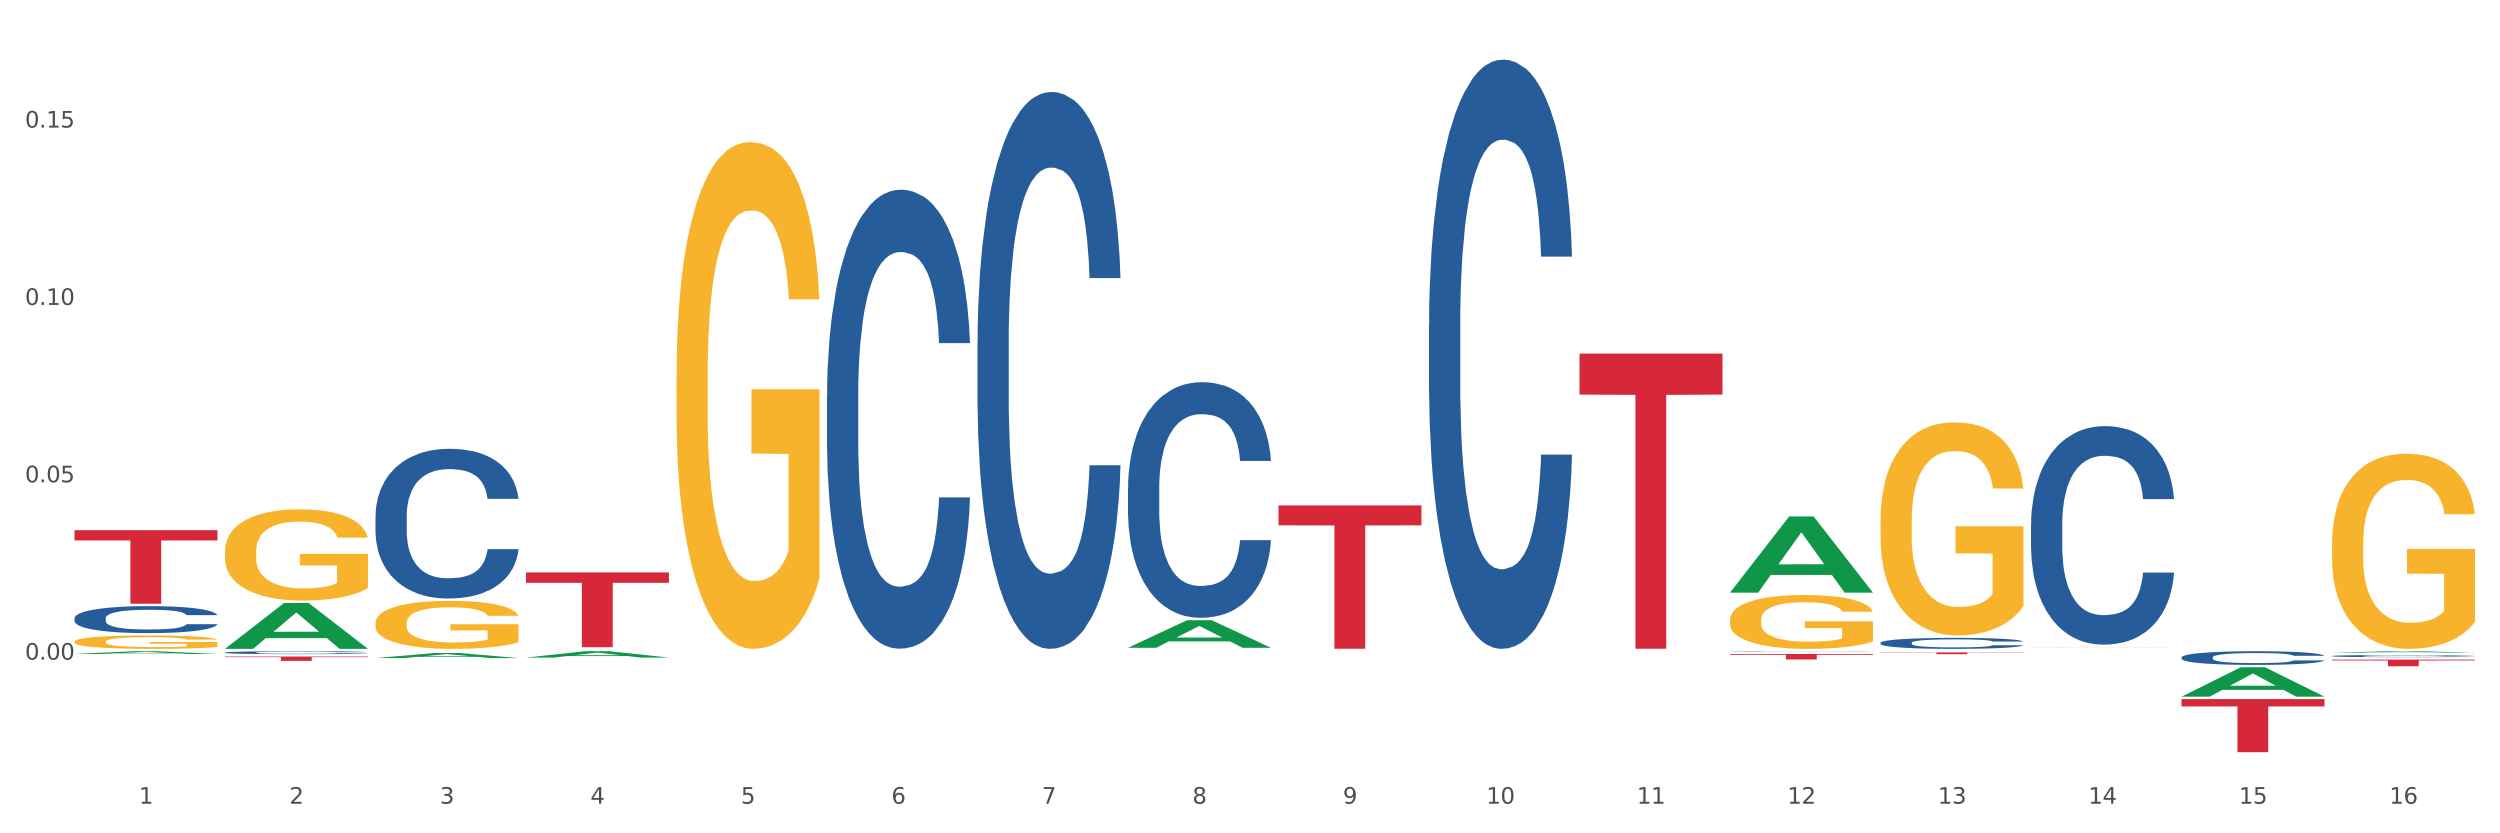 <?xml version="1.0" encoding="utf-8" standalone="no"?>
<!DOCTYPE svg PUBLIC "-//W3C//DTD SVG 1.1//EN"
  "http://www.w3.org/Graphics/SVG/1.1/DTD/svg11.dtd">
<svg xmlns:xlink="http://www.w3.org/1999/xlink" width="1080pt" height="360pt" viewBox="0 0 1080 360" xmlns="http://www.w3.org/2000/svg" version="1.1">
 <rect x="0" y="0" width="1080" height="360" fill="#333333" stroke="none"/>
 <defs>
  <style type="text/css">*{stroke-linejoin: round; stroke-linecap: butt}</style>
 </defs>
 <g id="figure_1">
  <g id="patch_1">
   <path d="M 0 360 
L 1080 360 
L 1080 0 
L 0 0 
z
" style="fill: #ffffff; stroke: #ffffff; stroke-linejoin: miter"/>
  </g>
  <g id="axes_1">
   <g id="matplotlib.axis_1">
    <g id="xtick_1">
     <g id="text_1">
      <!-- 1 -->
      <g style="fill: #4d4d4d" transform="translate(60.004 347.204) scale(0.096 -0.096)">
       <defs>
        <path id="DejaVuSans-31" d="M 794 531 
L 1825 531 
L 1825 4091 
L 703 3866 
L 703 4441 
L 1819 4666 
L 2450 4666 
L 2450 531 
L 3481 531 
L 3481 0 
L 794 0 
L 794 531 
z
" transform="scale(0.016)"/>
       </defs>
       <use xlink:href="#DejaVuSans-31"/>
      </g>
     </g>
    </g>
    <g id="xtick_2">
     <g id="text_2">
      <!-- 2 -->
      <g style="fill: #4d4d4d" transform="translate(125.021 347.204) scale(0.096 -0.096)">
       <defs>
        <path id="DejaVuSans-32" d="M 1228 531 
L 3431 531 
L 3431 0 
L 469 0 
L 469 531 
Q 828 903 1448 1529 
Q 2069 2156 2228 2338 
Q 2531 2678 2651 2914 
Q 2772 3150 2772 3378 
Q 2772 3750 2511 3984 
Q 2250 4219 1831 4219 
Q 1534 4219 1204 4116 
Q 875 4013 500 3803 
L 500 4441 
Q 881 4594 1212 4672 
Q 1544 4750 1819 4750 
Q 2544 4750 2975 4387 
Q 3406 4025 3406 3419 
Q 3406 3131 3298 2873 
Q 3191 2616 2906 2266 
Q 2828 2175 2409 1742 
Q 1991 1309 1228 531 
z
" transform="scale(0.016)"/>
       </defs>
       <use xlink:href="#DejaVuSans-32"/>
      </g>
     </g>
    </g>
    <g id="xtick_3">
     <g id="text_3">
      <!-- 3 -->
      <g style="fill: #4d4d4d" transform="translate(190.039 347.204) scale(0.096 -0.096)">
       <defs>
        <path id="DejaVuSans-33" d="M 2597 2516 
Q 3050 2419 3304 2112 
Q 3559 1806 3559 1356 
Q 3559 666 3084 287 
Q 2609 -91 1734 -91 
Q 1441 -91 1130 -33 
Q 819 25 488 141 
L 488 750 
Q 750 597 1062 519 
Q 1375 441 1716 441 
Q 2309 441 2620 675 
Q 2931 909 2931 1356 
Q 2931 1769 2642 2001 
Q 2353 2234 1838 2234 
L 1294 2234 
L 1294 2753 
L 1863 2753 
Q 2328 2753 2575 2939 
Q 2822 3125 2822 3475 
Q 2822 3834 2567 4026 
Q 2313 4219 1838 4219 
Q 1578 4219 1281 4162 
Q 984 4106 628 3988 
L 628 4550 
Q 988 4650 1302 4700 
Q 1616 4750 1894 4750 
Q 2613 4750 3031 4423 
Q 3450 4097 3450 3541 
Q 3450 3153 3228 2886 
Q 3006 2619 2597 2516 
z
" transform="scale(0.016)"/>
       </defs>
       <use xlink:href="#DejaVuSans-33"/>
      </g>
     </g>
    </g>
    <g id="xtick_4">
     <g id="text_4">
      <!-- 4 -->
      <g style="fill: #4d4d4d" transform="translate(255.056 347.204) scale(0.096 -0.096)">
       <defs>
        <path id="DejaVuSans-34" d="M 2419 4116 
L 825 1625 
L 2419 1625 
L 2419 4116 
z
M 2253 4666 
L 3047 4666 
L 3047 1625 
L 3713 1625 
L 3713 1100 
L 3047 1100 
L 3047 0 
L 2419 0 
L 2419 1100 
L 313 1100 
L 313 1709 
L 2253 4666 
z
" transform="scale(0.016)"/>
       </defs>
       <use xlink:href="#DejaVuSans-34"/>
      </g>
     </g>
    </g>
    <g id="xtick_5">
     <g id="text_5">
      <!-- 5 -->
      <g style="fill: #4d4d4d" transform="translate(320.073 347.204) scale(0.096 -0.096)">
       <defs>
        <path id="DejaVuSans-35" d="M 691 4666 
L 3169 4666 
L 3169 4134 
L 1269 4134 
L 1269 2991 
Q 1406 3038 1543 3061 
Q 1681 3084 1819 3084 
Q 2600 3084 3056 2656 
Q 3513 2228 3513 1497 
Q 3513 744 3044 326 
Q 2575 -91 1722 -91 
Q 1428 -91 1123 -41 
Q 819 9 494 109 
L 494 744 
Q 775 591 1075 516 
Q 1375 441 1709 441 
Q 2250 441 2565 725 
Q 2881 1009 2881 1497 
Q 2881 1984 2565 2268 
Q 2250 2553 1709 2553 
Q 1456 2553 1204 2497 
Q 953 2441 691 2322 
L 691 4666 
z
" transform="scale(0.016)"/>
       </defs>
       <use xlink:href="#DejaVuSans-35"/>
      </g>
     </g>
    </g>
    <g id="xtick_6">
     <g id="text_6">
      <!-- 6 -->
      <g style="fill: #4d4d4d" transform="translate(385.09 347.204) scale(0.096 -0.096)">
       <defs>
        <path id="DejaVuSans-36" d="M 2113 2584 
Q 1688 2584 1439 2293 
Q 1191 2003 1191 1497 
Q 1191 994 1439 701 
Q 1688 409 2113 409 
Q 2538 409 2786 701 
Q 3034 994 3034 1497 
Q 3034 2003 2786 2293 
Q 2538 2584 2113 2584 
z
M 3366 4563 
L 3366 3988 
Q 3128 4100 2886 4159 
Q 2644 4219 2406 4219 
Q 1781 4219 1451 3797 
Q 1122 3375 1075 2522 
Q 1259 2794 1537 2939 
Q 1816 3084 2150 3084 
Q 2853 3084 3261 2657 
Q 3669 2231 3669 1497 
Q 3669 778 3244 343 
Q 2819 -91 2113 -91 
Q 1303 -91 875 529 
Q 447 1150 447 2328 
Q 447 3434 972 4092 
Q 1497 4750 2381 4750 
Q 2619 4750 2861 4703 
Q 3103 4656 3366 4563 
z
" transform="scale(0.016)"/>
       </defs>
       <use xlink:href="#DejaVuSans-36"/>
      </g>
     </g>
    </g>
    <g id="xtick_7">
     <g id="text_7">
      <!-- 7 -->
      <g style="fill: #4d4d4d" transform="translate(450.108 347.204) scale(0.096 -0.096)">
       <defs>
        <path id="DejaVuSans-37" d="M 525 4666 
L 3525 4666 
L 3525 4397 
L 1831 0 
L 1172 0 
L 2766 4134 
L 525 4134 
L 525 4666 
z
" transform="scale(0.016)"/>
       </defs>
       <use xlink:href="#DejaVuSans-37"/>
      </g>
     </g>
    </g>
    <g id="xtick_8">
     <g id="text_8">
      <!-- 8 -->
      <g style="fill: #4d4d4d" transform="translate(515.125 347.204) scale(0.096 -0.096)">
       <defs>
        <path id="DejaVuSans-38" d="M 2034 2216 
Q 1584 2216 1326 1975 
Q 1069 1734 1069 1313 
Q 1069 891 1326 650 
Q 1584 409 2034 409 
Q 2484 409 2743 651 
Q 3003 894 3003 1313 
Q 3003 1734 2745 1975 
Q 2488 2216 2034 2216 
z
M 1403 2484 
Q 997 2584 770 2862 
Q 544 3141 544 3541 
Q 544 4100 942 4425 
Q 1341 4750 2034 4750 
Q 2731 4750 3128 4425 
Q 3525 4100 3525 3541 
Q 3525 3141 3298 2862 
Q 3072 2584 2669 2484 
Q 3125 2378 3379 2068 
Q 3634 1759 3634 1313 
Q 3634 634 3220 271 
Q 2806 -91 2034 -91 
Q 1263 -91 848 271 
Q 434 634 434 1313 
Q 434 1759 690 2068 
Q 947 2378 1403 2484 
z
M 1172 3481 
Q 1172 3119 1398 2916 
Q 1625 2713 2034 2713 
Q 2441 2713 2670 2916 
Q 2900 3119 2900 3481 
Q 2900 3844 2670 4047 
Q 2441 4250 2034 4250 
Q 1625 4250 1398 4047 
Q 1172 3844 1172 3481 
z
" transform="scale(0.016)"/>
       </defs>
       <use xlink:href="#DejaVuSans-38"/>
      </g>
     </g>
    </g>
    <g id="xtick_9">
     <g id="text_9">
      <!-- 9 -->
      <g style="fill: #4d4d4d" transform="translate(580.142 347.204) scale(0.096 -0.096)">
       <defs>
        <path id="DejaVuSans-39" d="M 703 97 
L 703 672 
Q 941 559 1184 500 
Q 1428 441 1663 441 
Q 2288 441 2617 861 
Q 2947 1281 2994 2138 
Q 2813 1869 2534 1725 
Q 2256 1581 1919 1581 
Q 1219 1581 811 2004 
Q 403 2428 403 3163 
Q 403 3881 828 4315 
Q 1253 4750 1959 4750 
Q 2769 4750 3195 4129 
Q 3622 3509 3622 2328 
Q 3622 1225 3098 567 
Q 2575 -91 1691 -91 
Q 1453 -91 1209 -44 
Q 966 3 703 97 
z
M 1959 2075 
Q 2384 2075 2632 2365 
Q 2881 2656 2881 3163 
Q 2881 3666 2632 3958 
Q 2384 4250 1959 4250 
Q 1534 4250 1286 3958 
Q 1038 3666 1038 3163 
Q 1038 2656 1286 2365 
Q 1534 2075 1959 2075 
z
" transform="scale(0.016)"/>
       </defs>
       <use xlink:href="#DejaVuSans-39"/>
      </g>
     </g>
    </g>
    <g id="xtick_10">
     <g id="text_10">
      <!-- 10 -->
      <g style="fill: #4d4d4d" transform="translate(642.105 347.204) scale(0.096 -0.096)">
       <defs>
        <path id="DejaVuSans-30" d="M 2034 4250 
Q 1547 4250 1301 3770 
Q 1056 3291 1056 2328 
Q 1056 1369 1301 889 
Q 1547 409 2034 409 
Q 2525 409 2770 889 
Q 3016 1369 3016 2328 
Q 3016 3291 2770 3770 
Q 2525 4250 2034 4250 
z
M 2034 4750 
Q 2819 4750 3233 4129 
Q 3647 3509 3647 2328 
Q 3647 1150 3233 529 
Q 2819 -91 2034 -91 
Q 1250 -91 836 529 
Q 422 1150 422 2328 
Q 422 3509 836 4129 
Q 1250 4750 2034 4750 
z
" transform="scale(0.016)"/>
       </defs>
       <use xlink:href="#DejaVuSans-31"/>
       <use xlink:href="#DejaVuSans-30" transform="translate(63.623 0)"/>
      </g>
     </g>
    </g>
    <g id="xtick_11">
     <g id="text_11">
      <!-- 11 -->
      <g style="fill: #4d4d4d" transform="translate(707.123 347.204) scale(0.096 -0.096)">
       <use xlink:href="#DejaVuSans-31"/>
       <use xlink:href="#DejaVuSans-31" transform="translate(63.623 0)"/>
      </g>
     </g>
    </g>
    <g id="xtick_12">
     <g id="text_12">
      <!-- 12 -->
      <g style="fill: #4d4d4d" transform="translate(772.14 347.204) scale(0.096 -0.096)">
       <use xlink:href="#DejaVuSans-31"/>
       <use xlink:href="#DejaVuSans-32" transform="translate(63.623 0)"/>
      </g>
     </g>
    </g>
    <g id="xtick_13">
     <g id="text_13">
      <!-- 13 -->
      <g style="fill: #4d4d4d" transform="translate(837.157 347.204) scale(0.096 -0.096)">
       <use xlink:href="#DejaVuSans-31"/>
       <use xlink:href="#DejaVuSans-33" transform="translate(63.623 0)"/>
      </g>
     </g>
    </g>
    <g id="xtick_14">
     <g id="text_14">
      <!-- 14 -->
      <g style="fill: #4d4d4d" transform="translate(902.174 347.204) scale(0.096 -0.096)">
       <use xlink:href="#DejaVuSans-31"/>
       <use xlink:href="#DejaVuSans-34" transform="translate(63.623 0)"/>
      </g>
     </g>
    </g>
    <g id="xtick_15">
     <g id="text_15">
      <!-- 15 -->
      <g style="fill: #4d4d4d" transform="translate(967.192 347.204) scale(0.096 -0.096)">
       <use xlink:href="#DejaVuSans-31"/>
       <use xlink:href="#DejaVuSans-35" transform="translate(63.623 0)"/>
      </g>
     </g>
    </g>
    <g id="xtick_16">
     <g id="text_16">
      <!-- 16 -->
      <g style="fill: #4d4d4d" transform="translate(1032.209 347.204) scale(0.096 -0.096)">
       <use xlink:href="#DejaVuSans-31"/>
       <use xlink:href="#DejaVuSans-36" transform="translate(63.623 0)"/>
      </g>
     </g>
    </g>
    <g id="xtick_17"/>
    <g id="xtick_18"/>
    <g id="xtick_19"/>
    <g id="xtick_20"/>
    <g id="xtick_21"/>
    <g id="xtick_22"/>
    <g id="xtick_23"/>
    <g id="xtick_24"/>
    <g id="xtick_25"/>
    <g id="xtick_26"/>
    <g id="xtick_27"/>
    <g id="xtick_28"/>
    <g id="xtick_29"/>
    <g id="xtick_30"/>
    <g id="xtick_31"/>
   </g>
   <g id="matplotlib.axis_2">
    <g id="ytick_1">
     <g id="text_17">
      <!-- 0.00 -->
      <g style="fill: #4d4d4d" transform="translate(10.8 284.976) scale(0.096 -0.096)">
       <defs>
        <path id="DejaVuSans-2e" d="M 684 794 
L 1344 794 
L 1344 0 
L 684 0 
L 684 794 
z
" transform="scale(0.016)"/>
       </defs>
       <use xlink:href="#DejaVuSans-30"/>
       <use xlink:href="#DejaVuSans-2e" transform="translate(63.623 0)"/>
       <use xlink:href="#DejaVuSans-30" transform="translate(95.41 0)"/>
       <use xlink:href="#DejaVuSans-30" transform="translate(159.033 0)"/>
      </g>
     </g>
    </g>
    <g id="ytick_2">
     <g id="text_18">
      <!-- 0.05 -->
      <g style="fill: #4d4d4d" transform="translate(10.8 208.355) scale(0.096 -0.096)">
       <use xlink:href="#DejaVuSans-30"/>
       <use xlink:href="#DejaVuSans-2e" transform="translate(63.623 0)"/>
       <use xlink:href="#DejaVuSans-30" transform="translate(95.41 0)"/>
       <use xlink:href="#DejaVuSans-35" transform="translate(159.033 0)"/>
      </g>
     </g>
    </g>
    <g id="ytick_3">
     <g id="text_19">
      <!-- 0.10 -->
      <g style="fill: #4d4d4d" transform="translate(10.8 131.735) scale(0.096 -0.096)">
       <use xlink:href="#DejaVuSans-30"/>
       <use xlink:href="#DejaVuSans-2e" transform="translate(63.623 0)"/>
       <use xlink:href="#DejaVuSans-31" transform="translate(95.41 0)"/>
       <use xlink:href="#DejaVuSans-30" transform="translate(159.033 0)"/>
      </g>
     </g>
    </g>
    <g id="ytick_4">
     <g id="text_20">
      <!-- 0.15 -->
      <g style="fill: #4d4d4d" transform="translate(10.8 55.114) scale(0.096 -0.096)">
       <use xlink:href="#DejaVuSans-30"/>
       <use xlink:href="#DejaVuSans-2e" transform="translate(63.623 0)"/>
       <use xlink:href="#DejaVuSans-31" transform="translate(95.41 0)"/>
       <use xlink:href="#DejaVuSans-35" transform="translate(159.033 0)"/>
      </g>
     </g>
    </g>
    <g id="ytick_5"/>
    <g id="ytick_6"/>
    <g id="ytick_7"/>
    <g id="ytick_8"/>
   </g>
   <g id="PolyCollection_1">
    <path d="M 32.175 282.512 
L 32.239 282.511 
L 57.709 281.33 
L 68.28 281.329 
L 93.941 282.514 
L 81.715 282.514 
L 76.176 282.238 
L 49.877 282.238 
L 49.686 282.243 
L 44.337 282.514 
L 32.175 282.514 
L 32.175 282.512 
L 53.188 282.073 
L 72.864 282.072 
L 63.122 281.582 
L 62.995 281.579 
L 62.867 281.583 
L 53.125 282.072 
L 53.188 282.073 
L 32.175 282.512 
z
" clip-path="url(#p62c4cc66a4)" style="fill: #109648"/>
    <path d="M 877.399 226.501 
L 877.472 226.415 
L 877.472 224.001 
L 877.691 220.725 
L 878.494 214.69 
L 879.516 210.121 
L 881.269 204.776 
L 882.218 202.535 
L 883.459 200.034 
L 886.014 195.982 
L 888.935 192.534 
L 890.979 190.637 
L 892.512 189.43 
L 895.944 187.275 
L 897.915 186.327 
L 899.959 185.551 
L 901.711 185.034 
L 904.632 184.43 
L 906.968 184.172 
L 909.67 184.085 
L 911.933 184.172 
L 914.926 184.516 
L 919.307 185.551 
L 920.986 186.154 
L 923.249 187.189 
L 925.586 188.568 
L 927.484 189.948 
L 929.674 191.931 
L 931.938 194.517 
L 934.128 197.793 
L 935.661 200.81 
L 936.902 204 
L 937.997 207.88 
L 938.8 212.104 
L 939.166 215.639 
L 925.805 215.639 
L 925.44 212.449 
L 924.71 209 
L 923.979 206.673 
L 923.176 204.776 
L 921.935 202.621 
L 920.84 201.241 
L 919.015 199.603 
L 917.336 198.569 
L 915.948 197.965 
L 914.269 197.448 
L 910.692 196.931 
L 908.136 196.931 
L 906.53 197.103 
L 904.559 197.534 
L 902.88 198.138 
L 900.908 199.172 
L 899.375 200.293 
L 897.842 201.759 
L 896.966 202.793 
L 895.652 204.69 
L 894.775 206.242 
L 893.607 208.914 
L 892.95 210.811 
L 891.782 215.725 
L 891.271 219.346 
L 891.052 221.846 
L 890.906 224.605 
L 890.906 238.054 
L 891.344 244.088 
L 891.709 246.675 
L 892.293 249.606 
L 893.388 253.399 
L 894.995 257.106 
L 896.674 259.779 
L 898.061 261.417 
L 899.375 262.624 
L 900.689 263.572 
L 902.296 264.434 
L 903.61 264.951 
L 905.581 265.469 
L 907.917 265.727 
L 909.743 265.727 
L 913.466 265.296 
L 915.145 264.865 
L 916.751 264.262 
L 918.504 263.313 
L 919.891 262.279 
L 920.694 261.503 
L 922.008 259.865 
L 923.03 258.141 
L 923.906 256.158 
L 924.491 254.434 
L 925.148 251.847 
L 925.659 248.916 
L 925.805 247.364 
L 939.166 247.364 
L 938.873 250.468 
L 938.362 253.485 
L 937.34 257.537 
L 936.537 259.865 
L 935.296 262.71 
L 933.982 265.124 
L 932.157 267.796 
L 930.477 269.779 
L 928.725 271.503 
L 926.827 273.055 
L 923.395 275.211 
L 922.154 275.814 
L 919.526 276.849 
L 917.482 277.452 
L 914.488 278.055 
L 911.422 278.4 
L 908.209 278.487 
L 905.362 278.314 
L 902.223 277.797 
L 900.251 277.28 
L 898.061 276.504 
L 895.506 275.297 
L 893.096 273.831 
L 890.833 272.107 
L 888.716 270.124 
L 886.744 267.883 
L 884.189 264.175 
L 882.291 260.555 
L 880.904 257.192 
L 879.954 254.347 
L 879.005 250.727 
L 878.494 248.226 
L 877.691 242.192 
L 877.399 236.588 
L 877.399 226.501 
z
" clip-path="url(#p62c4cc66a4)" style="fill: #255c99"/>
    <path d="M 812.382 277.691 
L 812.455 277.687 
L 812.455 277.565 
L 812.674 277.4 
L 813.477 277.097 
L 814.499 276.867 
L 816.251 276.598 
L 817.201 276.485 
L 818.442 276.359 
L 820.997 276.156 
L 823.917 275.982 
L 825.962 275.887 
L 827.495 275.826 
L 830.926 275.717 
L 832.898 275.67 
L 834.942 275.631 
L 836.694 275.605 
L 839.615 275.574 
L 841.951 275.561 
L 844.652 275.557 
L 846.916 275.561 
L 849.909 275.579 
L 854.29 275.631 
L 855.969 275.661 
L 858.232 275.713 
L 860.568 275.783 
L 862.467 275.852 
L 864.657 275.952 
L 866.92 276.082 
L 869.111 276.247 
L 870.644 276.398 
L 871.885 276.559 
L 872.98 276.754 
L 873.783 276.967 
L 874.148 277.145 
L 860.787 277.145 
L 860.422 276.984 
L 859.692 276.811 
L 858.962 276.693 
L 858.159 276.598 
L 856.918 276.49 
L 855.823 276.42 
L 853.998 276.338 
L 852.318 276.286 
L 850.931 276.255 
L 849.252 276.229 
L 845.674 276.203 
L 843.119 276.203 
L 841.513 276.212 
L 839.542 276.234 
L 837.862 276.264 
L 835.891 276.316 
L 834.358 276.372 
L 832.825 276.446 
L 831.949 276.498 
L 830.634 276.594 
L 829.758 276.672 
L 828.59 276.806 
L 827.933 276.902 
L 826.765 277.149 
L 826.254 277.331 
L 826.035 277.457 
L 825.889 277.596 
L 825.889 278.272 
L 826.327 278.576 
L 826.692 278.706 
L 827.276 278.853 
L 828.371 279.044 
L 829.977 279.231 
L 831.657 279.365 
L 833.044 279.448 
L 834.358 279.508 
L 835.672 279.556 
L 837.278 279.6 
L 838.592 279.626 
L 840.564 279.652 
L 842.9 279.665 
L 844.725 279.665 
L 848.449 279.643 
L 850.128 279.621 
L 851.734 279.591 
L 853.486 279.543 
L 854.874 279.491 
L 855.677 279.452 
L 856.991 279.37 
L 858.013 279.283 
L 858.889 279.183 
L 859.473 279.096 
L 860.13 278.966 
L 860.641 278.819 
L 860.787 278.741 
L 874.148 278.741 
L 873.856 278.897 
L 873.345 279.049 
L 872.323 279.253 
L 871.52 279.37 
L 870.279 279.513 
L 868.965 279.634 
L 867.139 279.769 
L 865.46 279.868 
L 863.708 279.955 
L 861.81 280.033 
L 858.378 280.142 
L 857.137 280.172 
L 854.509 280.224 
L 852.464 280.255 
L 849.471 280.285 
L 846.405 280.302 
L 843.192 280.307 
L 840.345 280.298 
L 837.205 280.272 
L 835.234 280.246 
L 833.044 280.207 
L 830.488 280.146 
L 828.079 280.072 
L 825.816 279.986 
L 823.698 279.886 
L 821.727 279.773 
L 819.172 279.587 
L 817.274 279.404 
L 815.886 279.235 
L 814.937 279.092 
L 813.988 278.91 
L 813.477 278.784 
L 812.674 278.48 
L 812.382 278.199 
L 812.382 277.691 
z
" clip-path="url(#p62c4cc66a4)" style="fill: #255c99"/>
    <path d="M 747.365 281.411 
L 747.438 281.411 
L 747.438 281.406 
L 747.657 281.4 
L 748.46 281.388 
L 749.482 281.379 
L 751.234 281.369 
L 752.183 281.365 
L 753.424 281.36 
L 755.98 281.352 
L 758.9 281.345 
L 760.944 281.342 
L 762.478 281.339 
L 765.909 281.335 
L 767.88 281.333 
L 769.925 281.332 
L 771.677 281.331 
L 774.597 281.33 
L 776.934 281.329 
L 779.635 281.329 
L 781.898 281.329 
L 784.892 281.33 
L 789.272 281.332 
L 790.952 281.333 
L 793.215 281.335 
L 795.551 281.338 
L 797.449 281.34 
L 799.64 281.344 
L 801.903 281.349 
L 804.093 281.355 
L 805.627 281.361 
L 806.868 281.368 
L 807.963 281.375 
L 808.766 281.383 
L 809.131 281.39 
L 795.77 281.39 
L 795.405 281.384 
L 794.675 281.377 
L 793.945 281.373 
L 793.142 281.369 
L 791.901 281.365 
L 790.806 281.362 
L 788.98 281.359 
L 787.301 281.357 
L 785.914 281.356 
L 784.235 281.355 
L 780.657 281.354 
L 778.102 281.354 
L 776.496 281.354 
L 774.524 281.355 
L 772.845 281.356 
L 770.874 281.358 
L 769.341 281.36 
L 767.807 281.363 
L 766.931 281.365 
L 765.617 281.369 
L 764.741 281.372 
L 763.573 281.377 
L 762.916 281.381 
L 761.748 281.39 
L 761.237 281.397 
L 761.018 281.402 
L 760.871 281.408 
L 760.871 281.434 
L 761.31 281.445 
L 761.675 281.45 
L 762.259 281.456 
L 763.354 281.463 
L 764.96 281.471 
L 766.639 281.476 
L 768.026 281.479 
L 769.341 281.481 
L 770.655 281.483 
L 772.261 281.485 
L 773.575 281.486 
L 775.546 281.487 
L 777.883 281.487 
L 779.708 281.487 
L 783.432 281.487 
L 785.111 281.486 
L 786.717 281.485 
L 788.469 281.483 
L 789.856 281.481 
L 790.66 281.479 
L 791.974 281.476 
L 792.996 281.473 
L 793.872 281.469 
L 794.456 281.466 
L 795.113 281.46 
L 795.624 281.455 
L 795.77 281.452 
L 809.131 281.452 
L 808.839 281.458 
L 808.328 281.464 
L 807.306 281.472 
L 806.503 281.476 
L 805.262 281.482 
L 803.947 281.486 
L 802.122 281.491 
L 800.443 281.495 
L 798.691 281.499 
L 796.792 281.502 
L 793.361 281.506 
L 792.12 281.507 
L 789.491 281.509 
L 787.447 281.51 
L 784.454 281.511 
L 781.387 281.512 
L 778.175 281.512 
L 775.327 281.512 
L 772.188 281.511 
L 770.217 281.51 
L 768.026 281.508 
L 765.471 281.506 
L 763.062 281.503 
L 760.798 281.5 
L 758.681 281.496 
L 756.71 281.492 
L 754.155 281.484 
L 752.256 281.477 
L 750.869 281.471 
L 749.92 281.465 
L 748.971 281.458 
L 748.46 281.453 
L 747.657 281.442 
L 747.365 281.431 
L 747.365 281.411 
z
" clip-path="url(#p62c4cc66a4)" style="fill: #255c99"/>
    <path d="M 617.33 140.131 
L 617.403 139.899 
L 617.403 133.39 
L 617.622 124.556 
L 618.425 108.284 
L 619.447 95.963 
L 621.2 81.551 
L 622.149 75.507 
L 623.39 68.765 
L 625.945 57.839 
L 628.866 48.541 
L 630.91 43.427 
L 632.443 40.172 
L 635.875 34.361 
L 637.846 31.804 
L 639.89 29.711 
L 641.642 28.317 
L 644.563 26.689 
L 646.899 25.992 
L 649.601 25.759 
L 651.864 25.992 
L 654.857 26.922 
L 659.238 29.711 
L 660.917 31.339 
L 663.18 34.128 
L 665.517 37.848 
L 667.415 41.567 
L 669.605 46.914 
L 671.869 53.888 
L 674.059 62.721 
L 675.592 70.857 
L 676.833 79.458 
L 677.928 89.919 
L 678.732 101.31 
L 679.097 110.841 
L 665.736 110.841 
L 665.371 102.24 
L 664.641 92.941 
L 663.91 86.665 
L 663.107 81.551 
L 661.866 75.739 
L 660.771 72.02 
L 658.946 67.603 
L 657.267 64.813 
L 655.879 63.186 
L 654.2 61.791 
L 650.623 60.396 
L 648.067 60.396 
L 646.461 60.861 
L 644.49 62.024 
L 642.811 63.651 
L 640.839 66.441 
L 639.306 69.463 
L 637.773 73.414 
L 636.897 76.204 
L 635.583 81.318 
L 634.707 85.503 
L 633.538 92.709 
L 632.881 97.823 
L 631.713 111.073 
L 631.202 120.837 
L 630.983 127.578 
L 630.837 135.017 
L 630.837 171.281 
L 631.275 187.554 
L 631.64 194.528 
L 632.224 202.431 
L 633.319 212.66 
L 634.926 222.656 
L 636.605 229.862 
L 637.992 234.279 
L 639.306 237.533 
L 640.62 240.09 
L 642.227 242.415 
L 643.541 243.81 
L 645.512 245.205 
L 647.848 245.902 
L 649.674 245.902 
L 653.397 244.74 
L 655.076 243.577 
L 656.683 241.95 
L 658.435 239.393 
L 659.822 236.604 
L 660.625 234.511 
L 661.939 230.095 
L 662.961 225.445 
L 663.837 220.099 
L 664.422 215.449 
L 665.079 208.475 
L 665.59 200.572 
L 665.736 196.387 
L 679.097 196.387 
L 678.805 204.756 
L 678.293 212.892 
L 677.271 223.818 
L 676.468 230.095 
L 675.227 237.766 
L 673.913 244.275 
L 672.088 251.481 
L 670.408 256.828 
L 668.656 261.477 
L 666.758 265.661 
L 663.326 271.473 
L 662.085 273.1 
L 659.457 275.89 
L 657.413 277.517 
L 654.419 279.144 
L 651.353 280.074 
L 648.14 280.307 
L 645.293 279.842 
L 642.154 278.447 
L 640.182 277.052 
L 637.992 274.96 
L 635.437 271.705 
L 633.027 267.754 
L 630.764 263.104 
L 628.647 257.758 
L 626.675 251.714 
L 624.12 241.718 
L 622.222 231.954 
L 620.835 222.888 
L 619.886 215.217 
L 618.936 205.453 
L 618.425 198.712 
L 617.622 182.44 
L 617.33 167.33 
L 617.33 140.131 
z
" clip-path="url(#p62c4cc66a4)" style="fill: #255c99"/>
    <path d="M 487.296 210.836 
L 487.369 210.743 
L 487.369 208.141 
L 487.588 204.609 
L 488.391 198.102 
L 489.413 193.175 
L 491.165 187.412 
L 492.114 184.996 
L 493.356 182.3 
L 495.911 177.931 
L 498.831 174.213 
L 500.876 172.168 
L 502.409 170.867 
L 505.84 168.543 
L 507.811 167.52 
L 509.856 166.684 
L 511.608 166.126 
L 514.528 165.476 
L 516.865 165.197 
L 519.566 165.104 
L 521.829 165.197 
L 524.823 165.568 
L 529.203 166.684 
L 530.883 167.335 
L 533.146 168.45 
L 535.482 169.937 
L 537.38 171.424 
L 539.571 173.562 
L 541.834 176.351 
L 544.024 179.883 
L 545.558 183.137 
L 546.799 186.576 
L 547.894 190.759 
L 548.697 195.313 
L 549.062 199.124 
L 535.701 199.124 
L 535.336 195.685 
L 534.606 191.967 
L 533.876 189.457 
L 533.073 187.412 
L 531.832 185.089 
L 530.737 183.601 
L 528.911 181.835 
L 527.232 180.72 
L 525.845 180.069 
L 524.166 179.511 
L 520.588 178.954 
L 518.033 178.954 
L 516.427 179.14 
L 514.455 179.604 
L 512.776 180.255 
L 510.805 181.37 
L 509.272 182.579 
L 507.738 184.159 
L 506.862 185.274 
L 505.548 187.319 
L 504.672 188.993 
L 503.504 191.874 
L 502.847 193.919 
L 501.679 199.217 
L 501.168 203.121 
L 500.949 205.817 
L 500.803 208.791 
L 500.803 223.292 
L 501.241 229.799 
L 501.606 232.587 
L 502.19 235.748 
L 503.285 239.838 
L 504.891 243.834 
L 506.57 246.716 
L 507.957 248.482 
L 509.272 249.783 
L 510.586 250.806 
L 512.192 251.735 
L 513.506 252.293 
L 515.478 252.851 
L 517.814 253.13 
L 519.639 253.13 
L 523.363 252.665 
L 525.042 252.2 
L 526.648 251.55 
L 528.4 250.527 
L 529.787 249.412 
L 530.591 248.575 
L 531.905 246.809 
L 532.927 244.95 
L 533.803 242.812 
L 534.387 240.953 
L 535.044 238.164 
L 535.555 235.004 
L 535.701 233.331 
L 549.062 233.331 
L 548.77 236.677 
L 548.259 239.93 
L 547.237 244.299 
L 546.434 246.809 
L 545.193 249.876 
L 543.878 252.479 
L 542.053 255.361 
L 540.374 257.499 
L 538.622 259.358 
L 536.723 261.031 
L 533.292 263.355 
L 532.051 264.005 
L 529.422 265.121 
L 527.378 265.771 
L 524.385 266.422 
L 521.318 266.794 
L 518.106 266.887 
L 515.258 266.701 
L 512.119 266.143 
L 510.148 265.585 
L 507.957 264.749 
L 505.402 263.447 
L 502.993 261.867 
L 500.73 260.008 
L 498.612 257.87 
L 496.641 255.454 
L 494.086 251.457 
L 492.187 247.553 
L 490.8 243.927 
L 489.851 240.86 
L 488.902 236.956 
L 488.391 234.26 
L 487.588 227.754 
L 487.296 221.712 
L 487.296 210.836 
z
" clip-path="url(#p62c4cc66a4)" style="fill: #255c99"/>
    <path d="M 422.278 147.82 
L 422.351 147.6 
L 422.351 141.448 
L 422.57 133.099 
L 423.374 117.719 
L 424.396 106.074 
L 426.148 92.452 
L 427.097 86.739 
L 428.338 80.368 
L 430.894 70.041 
L 433.814 61.253 
L 435.858 56.419 
L 437.391 53.343 
L 440.823 47.85 
L 442.794 45.433 
L 444.839 43.456 
L 446.591 42.138 
L 449.511 40.6 
L 451.847 39.941 
L 454.549 39.721 
L 456.812 39.941 
L 459.806 40.819 
L 464.186 43.456 
L 465.865 44.994 
L 468.129 47.631 
L 470.465 51.146 
L 472.363 54.661 
L 474.554 59.715 
L 476.817 66.306 
L 479.007 74.655 
L 480.54 82.345 
L 481.782 90.475 
L 482.877 100.362 
L 483.68 111.128 
L 484.045 120.136 
L 470.684 120.136 
L 470.319 112.006 
L 469.589 103.218 
L 468.859 97.286 
L 468.056 92.452 
L 466.814 86.959 
L 465.719 83.444 
L 463.894 79.269 
L 462.215 76.633 
L 460.828 75.095 
L 459.148 73.776 
L 455.571 72.458 
L 453.016 72.458 
L 451.409 72.898 
L 449.438 73.996 
L 447.759 75.534 
L 445.788 78.171 
L 444.254 81.027 
L 442.721 84.762 
L 441.845 87.399 
L 440.531 92.232 
L 439.655 96.187 
L 438.487 102.998 
L 437.83 107.832 
L 436.661 120.356 
L 436.15 129.583 
L 435.931 135.955 
L 435.785 142.986 
L 435.785 177.261 
L 436.223 192.641 
L 436.588 199.232 
L 437.172 206.703 
L 438.268 216.37 
L 439.874 225.818 
L 441.553 232.629 
L 442.94 236.803 
L 444.254 239.879 
L 445.569 242.296 
L 447.175 244.493 
L 448.489 245.812 
L 450.46 247.13 
L 452.797 247.789 
L 454.622 247.789 
L 458.345 246.69 
L 460.025 245.592 
L 461.631 244.054 
L 463.383 241.637 
L 464.77 239.001 
L 465.573 237.023 
L 466.887 232.849 
L 467.91 228.454 
L 468.786 223.401 
L 469.37 219.007 
L 470.027 212.415 
L 470.538 204.945 
L 470.684 200.99 
L 484.045 200.99 
L 483.753 208.9 
L 483.242 216.59 
L 482.22 226.916 
L 481.416 232.849 
L 480.175 240.099 
L 478.861 246.251 
L 477.036 253.062 
L 475.357 258.116 
L 473.604 262.51 
L 471.706 266.465 
L 468.275 271.957 
L 467.034 273.495 
L 464.405 276.132 
L 462.361 277.67 
L 459.367 279.208 
L 456.301 280.087 
L 453.089 280.307 
L 450.241 279.867 
L 447.102 278.549 
L 445.131 277.231 
L 442.94 275.253 
L 440.385 272.177 
L 437.976 268.442 
L 435.712 264.048 
L 433.595 258.994 
L 431.624 253.282 
L 429.068 243.834 
L 427.17 234.606 
L 425.783 226.037 
L 424.834 218.787 
L 423.885 209.559 
L 423.374 203.187 
L 422.57 187.807 
L 422.278 173.526 
L 422.278 147.82 
z
" clip-path="url(#p62c4cc66a4)" style="fill: #255c99"/>
    <path d="M 357.261 171.044 
L 357.334 170.863 
L 357.334 165.793 
L 357.553 158.912 
L 358.356 146.235 
L 359.378 136.638 
L 361.131 125.41 
L 362.08 120.702 
L 363.321 115.451 
L 365.876 106.94 
L 368.797 99.696 
L 370.841 95.712 
L 372.374 93.177 
L 375.806 88.65 
L 377.777 86.658 
L 379.821 85.028 
L 381.574 83.942 
L 384.494 82.674 
L 386.83 82.131 
L 389.532 81.95 
L 391.795 82.131 
L 394.788 82.855 
L 399.169 85.028 
L 400.848 86.296 
L 403.111 88.469 
L 405.448 91.366 
L 407.346 94.264 
L 409.536 98.429 
L 411.8 103.861 
L 413.99 110.742 
L 415.523 117.08 
L 416.764 123.781 
L 417.859 131.93 
L 418.663 140.803 
L 419.028 148.227 
L 405.667 148.227 
L 405.302 141.527 
L 404.572 134.284 
L 403.842 129.394 
L 403.038 125.41 
L 401.797 120.883 
L 400.702 117.986 
L 398.877 114.545 
L 397.198 112.372 
L 395.81 111.105 
L 394.131 110.018 
L 390.554 108.932 
L 387.998 108.932 
L 386.392 109.294 
L 384.421 110.199 
L 382.742 111.467 
L 380.77 113.64 
L 379.237 115.994 
L 377.704 119.072 
L 376.828 121.245 
L 375.514 125.229 
L 374.638 128.489 
L 373.469 134.103 
L 372.812 138.087 
L 371.644 148.409 
L 371.133 156.014 
L 370.914 161.266 
L 370.768 167.06 
L 370.768 195.31 
L 371.206 207.986 
L 371.571 213.419 
L 372.155 219.576 
L 373.25 227.544 
L 374.857 235.33 
L 376.536 240.944 
L 377.923 244.385 
L 379.237 246.92 
L 380.551 248.912 
L 382.158 250.723 
L 383.472 251.809 
L 385.443 252.896 
L 387.779 253.439 
L 389.605 253.439 
L 393.328 252.534 
L 395.007 251.628 
L 396.614 250.36 
L 398.366 248.369 
L 399.753 246.195 
L 400.556 244.566 
L 401.87 241.125 
L 402.892 237.503 
L 403.769 233.338 
L 404.353 229.717 
L 405.01 224.284 
L 405.521 218.127 
L 405.667 214.867 
L 419.028 214.867 
L 418.736 221.387 
L 418.224 227.725 
L 417.202 236.236 
L 416.399 241.125 
L 415.158 247.101 
L 413.844 252.171 
L 412.019 257.785 
L 410.339 261.95 
L 408.587 265.572 
L 406.689 268.831 
L 403.257 273.359 
L 402.016 274.626 
L 399.388 276.799 
L 397.344 278.067 
L 394.35 279.334 
L 391.284 280.059 
L 388.071 280.24 
L 385.224 279.878 
L 382.085 278.791 
L 380.113 277.705 
L 377.923 276.075 
L 375.368 273.54 
L 372.958 270.461 
L 370.695 266.839 
L 368.578 262.674 
L 366.606 257.966 
L 364.051 250.179 
L 362.153 242.574 
L 360.766 235.511 
L 359.817 229.535 
L 358.867 221.93 
L 358.356 216.678 
L 357.553 204.002 
L 357.261 192.232 
L 357.261 171.044 
z
" clip-path="url(#p62c4cc66a4)" style="fill: #255c99"/>
    <path d="M 162.209 222.941 
L 162.282 222.882 
L 162.282 221.228 
L 162.502 218.983 
L 163.305 214.848 
L 164.327 211.717 
L 166.079 208.055 
L 167.028 206.519 
L 168.269 204.806 
L 170.825 202.03 
L 173.745 199.667 
L 175.789 198.367 
L 177.323 197.54 
L 180.754 196.063 
L 182.725 195.414 
L 184.77 194.882 
L 186.522 194.528 
L 189.442 194.114 
L 191.778 193.937 
L 194.48 193.878 
L 196.743 193.937 
L 199.737 194.173 
L 204.117 194.882 
L 205.796 195.296 
L 208.06 196.004 
L 210.396 196.95 
L 212.294 197.895 
L 214.485 199.253 
L 216.748 201.025 
L 218.938 203.27 
L 220.471 205.338 
L 221.713 207.523 
L 222.808 210.182 
L 223.611 213.076 
L 223.976 215.498 
L 210.615 215.498 
L 210.25 213.312 
L 209.52 210.95 
L 208.79 209.355 
L 207.987 208.055 
L 206.746 206.578 
L 205.65 205.633 
L 203.825 204.511 
L 202.146 203.802 
L 200.759 203.388 
L 199.079 203.034 
L 195.502 202.679 
L 192.947 202.679 
L 191.34 202.798 
L 189.369 203.093 
L 187.69 203.506 
L 185.719 204.215 
L 184.185 204.983 
L 182.652 205.987 
L 181.776 206.696 
L 180.462 207.996 
L 179.586 209.059 
L 178.418 210.89 
L 177.761 212.19 
L 176.592 215.557 
L 176.081 218.038 
L 175.862 219.751 
L 175.716 221.641 
L 175.716 230.857 
L 176.154 234.992 
L 176.519 236.764 
L 177.104 238.772 
L 178.199 241.371 
L 179.805 243.911 
L 181.484 245.743 
L 182.871 246.865 
L 184.185 247.692 
L 185.5 248.342 
L 187.106 248.932 
L 188.42 249.287 
L 190.391 249.641 
L 192.728 249.819 
L 194.553 249.819 
L 198.276 249.523 
L 199.956 249.228 
L 201.562 248.814 
L 203.314 248.165 
L 204.701 247.456 
L 205.504 246.924 
L 206.819 245.802 
L 207.841 244.62 
L 208.717 243.262 
L 209.301 242.08 
L 209.958 240.308 
L 210.469 238.3 
L 210.615 237.236 
L 223.976 237.236 
L 223.684 239.363 
L 223.173 241.43 
L 222.151 244.207 
L 221.348 245.802 
L 220.106 247.751 
L 218.792 249.405 
L 216.967 251.236 
L 215.288 252.595 
L 213.535 253.776 
L 211.637 254.84 
L 208.206 256.316 
L 206.965 256.73 
L 204.336 257.439 
L 202.292 257.852 
L 199.299 258.266 
L 196.232 258.502 
L 193.02 258.561 
L 190.172 258.443 
L 187.033 258.089 
L 185.062 257.734 
L 182.871 257.202 
L 180.316 256.375 
L 177.907 255.371 
L 175.643 254.19 
L 173.526 252.831 
L 171.555 251.295 
L 168.999 248.755 
L 167.101 246.274 
L 165.714 243.97 
L 164.765 242.021 
L 163.816 239.54 
L 163.305 237.827 
L 162.502 233.692 
L 162.209 229.852 
L 162.209 222.941 
z
" clip-path="url(#p62c4cc66a4)" style="fill: #255c99"/>
    <path d="M 97.192 281.9 
L 97.265 281.899 
L 97.265 281.867 
L 97.484 281.822 
L 98.287 281.741 
L 99.31 281.68 
L 101.062 281.608 
L 102.011 281.577 
L 103.252 281.544 
L 105.807 281.489 
L 108.728 281.443 
L 110.772 281.417 
L 112.305 281.401 
L 115.737 281.372 
L 117.708 281.359 
L 119.752 281.349 
L 121.505 281.342 
L 124.425 281.333 
L 126.761 281.33 
L 129.463 281.329 
L 131.726 281.33 
L 134.719 281.335 
L 139.1 281.349 
L 140.779 281.357 
L 143.042 281.371 
L 145.379 281.389 
L 147.277 281.408 
L 149.467 281.435 
L 151.731 281.469 
L 153.921 281.513 
L 155.454 281.554 
L 156.695 281.597 
L 157.79 281.649 
L 158.594 281.706 
L 158.959 281.754 
L 145.598 281.754 
L 145.233 281.711 
L 144.503 281.664 
L 143.773 281.633 
L 142.969 281.608 
L 141.728 281.579 
L 140.633 281.56 
L 138.808 281.538 
L 137.129 281.524 
L 135.741 281.516 
L 134.062 281.509 
L 130.485 281.502 
L 127.929 281.502 
L 126.323 281.504 
L 124.352 281.51 
L 122.673 281.518 
L 120.701 281.532 
L 119.168 281.547 
L 117.635 281.567 
L 116.759 281.581 
L 115.445 281.606 
L 114.569 281.627 
L 113.4 281.663 
L 112.743 281.689 
L 111.575 281.755 
L 111.064 281.804 
L 110.845 281.837 
L 110.699 281.875 
L 110.699 282.056 
L 111.137 282.137 
L 111.502 282.172 
L 112.086 282.211 
L 113.181 282.262 
L 114.788 282.312 
L 116.467 282.348 
L 117.854 282.37 
L 119.168 282.387 
L 120.482 282.4 
L 122.089 282.411 
L 123.403 282.418 
L 125.374 282.425 
L 127.71 282.429 
L 129.536 282.429 
L 133.259 282.423 
L 134.938 282.417 
L 136.545 282.409 
L 138.297 282.396 
L 139.684 282.382 
L 140.487 282.372 
L 141.801 282.35 
L 142.823 282.326 
L 143.7 282.3 
L 144.284 282.276 
L 144.941 282.242 
L 145.452 282.202 
L 145.598 282.181 
L 158.959 282.181 
L 158.667 282.223 
L 158.156 282.264 
L 157.133 282.318 
L 156.33 282.35 
L 155.089 282.388 
L 153.775 282.42 
L 151.95 282.456 
L 150.27 282.483 
L 148.518 282.506 
L 146.62 282.527 
L 143.188 282.556 
L 141.947 282.564 
L 139.319 282.578 
L 137.275 282.586 
L 134.281 282.595 
L 131.215 282.599 
L 128.002 282.6 
L 125.155 282.598 
L 122.016 282.591 
L 120.044 282.584 
L 117.854 282.574 
L 115.299 282.557 
L 112.889 282.538 
L 110.626 282.514 
L 108.509 282.488 
L 106.538 282.458 
L 103.982 282.408 
L 102.084 282.359 
L 100.697 282.314 
L 99.748 282.275 
L 98.798 282.226 
L 98.287 282.193 
L 97.484 282.112 
L 97.192 282.036 
L 97.192 281.9 
z
" clip-path="url(#p62c4cc66a4)" style="fill: #255c99"/>
    <path d="M 32.175 267.084 
L 32.248 267.074 
L 32.248 266.775 
L 32.467 266.371 
L 33.27 265.625 
L 34.292 265.061 
L 36.045 264.401 
L 36.994 264.124 
L 38.235 263.815 
L 40.79 263.314 
L 43.711 262.889 
L 45.755 262.654 
L 47.288 262.505 
L 50.72 262.239 
L 52.691 262.122 
L 54.735 262.026 
L 56.487 261.962 
L 59.408 261.887 
L 61.744 261.856 
L 64.445 261.845 
L 66.709 261.856 
L 69.702 261.898 
L 74.083 262.026 
L 75.762 262.1 
L 78.025 262.228 
L 80.362 262.399 
L 82.26 262.569 
L 84.45 262.814 
L 86.713 263.133 
L 88.904 263.538 
L 90.437 263.911 
L 91.678 264.305 
L 92.773 264.784 
L 93.576 265.306 
L 93.941 265.743 
L 80.581 265.743 
L 80.216 265.348 
L 79.485 264.923 
L 78.755 264.635 
L 77.952 264.401 
L 76.711 264.134 
L 75.616 263.964 
L 73.791 263.762 
L 72.111 263.634 
L 70.724 263.559 
L 69.045 263.496 
L 65.468 263.432 
L 62.912 263.432 
L 61.306 263.453 
L 59.335 263.506 
L 57.655 263.581 
L 55.684 263.709 
L 54.151 263.847 
L 52.618 264.028 
L 51.742 264.156 
L 50.427 264.39 
L 49.551 264.582 
L 48.383 264.912 
L 47.726 265.146 
L 46.558 265.753 
L 46.047 266.2 
L 45.828 266.509 
L 45.682 266.85 
L 45.682 268.511 
L 46.12 269.257 
L 46.485 269.576 
L 47.069 269.938 
L 48.164 270.407 
L 49.77 270.865 
L 51.45 271.195 
L 52.837 271.397 
L 54.151 271.546 
L 55.465 271.663 
L 57.071 271.77 
L 58.386 271.834 
L 60.357 271.898 
L 62.693 271.93 
L 64.518 271.93 
L 68.242 271.876 
L 69.921 271.823 
L 71.527 271.749 
L 73.28 271.632 
L 74.667 271.504 
L 75.47 271.408 
L 76.784 271.206 
L 77.806 270.993 
L 78.682 270.748 
L 79.266 270.535 
L 79.923 270.215 
L 80.435 269.853 
L 80.581 269.661 
L 93.941 269.661 
L 93.649 270.045 
L 93.138 270.418 
L 92.116 270.918 
L 91.313 271.206 
L 90.072 271.557 
L 88.758 271.855 
L 86.932 272.185 
L 85.253 272.43 
L 83.501 272.643 
L 81.603 272.835 
L 78.171 273.101 
L 76.93 273.176 
L 74.302 273.303 
L 72.257 273.378 
L 69.264 273.453 
L 66.198 273.495 
L 62.985 273.506 
L 60.138 273.485 
L 56.998 273.421 
L 55.027 273.357 
L 52.837 273.261 
L 50.281 273.112 
L 47.872 272.931 
L 45.609 272.718 
L 43.492 272.473 
L 41.52 272.196 
L 38.965 271.738 
L 37.067 271.291 
L 35.679 270.875 
L 34.73 270.524 
L 33.781 270.077 
L 33.27 269.768 
L 32.467 269.022 
L 32.175 268.33 
L 32.175 267.084 
z
" clip-path="url(#p62c4cc66a4)" style="fill: #255c99"/>
    <path d="M 32.175 229.036 
L 93.941 229.036 
L 93.941 233.454 
L 69.645 233.483 
L 69.645 260.823 
L 56.325 260.823 
L 56.325 233.483 
L 32.175 233.454 
L 32.175 229.066 
L 32.175 229.036 
z
" clip-path="url(#p62c4cc66a4)" style="fill: #d62839"/>
    <path d="M 97.192 283.623 
L 158.959 283.623 
L 158.959 283.884 
L 134.662 283.886 
L 134.662 285.504 
L 121.343 285.504 
L 121.343 283.886 
L 97.192 283.884 
L 97.192 283.624 
L 97.192 283.623 
z
" clip-path="url(#p62c4cc66a4)" style="fill: #d62839"/>
    <path d="M 227.227 247.265 
L 288.993 247.265 
L 288.993 251.755 
L 264.696 251.786 
L 264.696 279.578 
L 251.377 279.578 
L 251.377 251.786 
L 227.227 251.755 
L 227.227 247.295 
L 227.227 247.265 
z
" clip-path="url(#p62c4cc66a4)" style="fill: #d62839"/>
    <path d="M 552.313 218.334 
L 614.079 218.334 
L 614.079 226.94 
L 589.783 226.998 
L 589.783 280.262 
L 576.463 280.262 
L 576.463 226.998 
L 552.313 226.94 
L 552.313 218.392 
L 552.313 218.334 
z
" clip-path="url(#p62c4cc66a4)" style="fill: #d62839"/>
    <path d="M 682.347 152.75 
L 744.114 152.75 
L 744.114 170.467 
L 719.817 170.587 
L 719.817 280.245 
L 706.498 280.245 
L 706.498 170.587 
L 682.347 170.467 
L 682.347 152.87 
L 682.347 152.75 
z
" clip-path="url(#p62c4cc66a4)" style="fill: #d62839"/>
    <path d="M 747.365 282.535 
L 809.131 282.535 
L 809.131 282.863 
L 784.834 282.865 
L 784.834 284.896 
L 771.515 284.896 
L 771.515 282.865 
L 747.365 282.863 
L 747.365 282.537 
L 747.365 282.535 
z
" clip-path="url(#p62c4cc66a4)" style="fill: #d62839"/>
    <path d="M 812.382 281.828 
L 874.148 281.828 
L 874.148 281.937 
L 849.852 281.937 
L 849.852 282.61 
L 836.532 282.61 
L 836.532 281.937 
L 812.382 281.937 
L 812.382 281.829 
L 812.382 281.828 
z
" clip-path="url(#p62c4cc66a4)" style="fill: #d62839"/>
    <path d="M 942.416 301.989 
L 1004.183 301.989 
L 1004.183 305.18 
L 979.886 305.201 
L 979.886 324.95 
L 966.567 324.95 
L 966.567 305.201 
L 942.416 305.18 
L 942.416 302.01 
L 942.416 301.989 
z
" clip-path="url(#p62c4cc66a4)" style="fill: #d62839"/>
    <path d="M 1007.434 284.935 
L 1069.2 284.935 
L 1069.2 285.335 
L 1044.903 285.338 
L 1044.903 287.814 
L 1031.584 287.814 
L 1031.584 285.338 
L 1007.434 285.335 
L 1007.434 284.938 
L 1007.434 284.935 
z
" clip-path="url(#p62c4cc66a4)" style="fill: #d62839"/>
    <path d="M 942.416 283.986 
L 942.489 283.98 
L 942.489 283.829 
L 942.708 283.624 
L 943.512 283.246 
L 944.534 282.96 
L 946.286 282.625 
L 947.235 282.484 
L 948.476 282.328 
L 951.032 282.074 
L 953.952 281.858 
L 955.996 281.739 
L 957.529 281.664 
L 960.961 281.529 
L 962.932 281.469 
L 964.976 281.421 
L 966.729 281.388 
L 969.649 281.35 
L 971.985 281.334 
L 974.687 281.329 
L 976.95 281.334 
L 979.943 281.356 
L 984.324 281.421 
L 986.003 281.458 
L 988.267 281.523 
L 990.603 281.61 
L 992.501 281.696 
L 994.691 281.82 
L 996.955 281.982 
L 999.145 282.187 
L 1000.678 282.376 
L 1001.919 282.576 
L 1003.015 282.819 
L 1003.818 283.084 
L 1004.183 283.305 
L 990.822 283.305 
L 990.457 283.105 
L 989.727 282.889 
L 988.997 282.744 
L 988.194 282.625 
L 986.952 282.49 
L 985.857 282.403 
L 984.032 282.301 
L 982.353 282.236 
L 980.966 282.198 
L 979.286 282.166 
L 975.709 282.133 
L 973.154 282.133 
L 971.547 282.144 
L 969.576 282.171 
L 967.897 282.209 
L 965.926 282.274 
L 964.392 282.344 
L 962.859 282.436 
L 961.983 282.501 
L 960.669 282.619 
L 959.793 282.717 
L 958.625 282.884 
L 957.967 283.003 
L 956.799 283.311 
L 956.288 283.537 
L 956.069 283.694 
L 955.923 283.867 
L 955.923 284.709 
L 956.361 285.087 
L 956.726 285.249 
L 957.31 285.433 
L 958.406 285.671 
L 960.012 285.903 
L 961.691 286.07 
L 963.078 286.173 
L 964.392 286.248 
L 965.707 286.308 
L 967.313 286.362 
L 968.627 286.394 
L 970.598 286.427 
L 972.935 286.443 
L 974.76 286.443 
L 978.483 286.416 
L 980.163 286.389 
L 981.769 286.351 
L 983.521 286.292 
L 984.908 286.227 
L 985.711 286.178 
L 987.025 286.076 
L 988.048 285.968 
L 988.924 285.843 
L 989.508 285.735 
L 990.165 285.573 
L 990.676 285.39 
L 990.822 285.293 
L 1004.183 285.293 
L 1003.891 285.487 
L 1003.38 285.676 
L 1002.358 285.93 
L 1001.554 286.076 
L 1000.313 286.254 
L 998.999 286.405 
L 997.174 286.572 
L 995.495 286.697 
L 993.742 286.805 
L 991.844 286.902 
L 988.413 287.037 
L 987.171 287.075 
L 984.543 287.139 
L 982.499 287.177 
L 979.505 287.215 
L 976.439 287.237 
L 973.227 287.242 
L 970.379 287.231 
L 967.24 287.199 
L 965.268 287.166 
L 963.078 287.118 
L 960.523 287.042 
L 958.114 286.95 
L 955.85 286.842 
L 953.733 286.718 
L 951.762 286.578 
L 949.206 286.346 
L 947.308 286.119 
L 945.921 285.908 
L 944.972 285.73 
L 944.023 285.503 
L 943.512 285.347 
L 942.708 284.969 
L 942.416 284.618 
L 942.416 283.986 
z
" clip-path="url(#p62c4cc66a4)" style="fill: #255c99"/>
    <path d="M 1007.434 283.392 
L 1007.507 283.391 
L 1007.507 283.367 
L 1007.726 283.334 
L 1008.529 283.274 
L 1009.551 283.228 
L 1011.303 283.175 
L 1012.252 283.152 
L 1013.493 283.127 
L 1016.049 283.087 
L 1018.969 283.052 
L 1021.013 283.033 
L 1022.547 283.021 
L 1025.978 283 
L 1027.949 282.99 
L 1029.994 282.982 
L 1031.746 282.977 
L 1034.666 282.971 
L 1037.003 282.968 
L 1039.704 282.968 
L 1041.967 282.968 
L 1044.961 282.972 
L 1049.341 282.982 
L 1051.021 282.988 
L 1053.284 282.999 
L 1055.62 283.012 
L 1057.518 283.026 
L 1059.709 283.046 
L 1061.972 283.072 
L 1064.162 283.105 
L 1065.696 283.135 
L 1066.937 283.167 
L 1068.032 283.206 
L 1068.835 283.248 
L 1069.2 283.284 
L 1055.839 283.284 
L 1055.474 283.252 
L 1054.744 283.217 
L 1054.014 283.194 
L 1053.211 283.175 
L 1051.97 283.153 
L 1050.875 283.139 
L 1049.049 283.123 
L 1047.37 283.113 
L 1045.983 283.107 
L 1044.304 283.101 
L 1040.726 283.096 
L 1038.171 283.096 
L 1036.565 283.098 
L 1034.593 283.102 
L 1032.914 283.108 
L 1030.943 283.119 
L 1029.41 283.13 
L 1027.876 283.145 
L 1027 283.155 
L 1025.686 283.174 
L 1024.81 283.189 
L 1023.642 283.216 
L 1022.985 283.235 
L 1021.817 283.284 
L 1021.306 283.321 
L 1021.086 283.346 
L 1020.94 283.373 
L 1020.94 283.508 
L 1021.379 283.568 
L 1021.744 283.594 
L 1022.328 283.624 
L 1023.423 283.662 
L 1025.029 283.699 
L 1026.708 283.726 
L 1028.095 283.742 
L 1029.41 283.754 
L 1030.724 283.764 
L 1032.33 283.772 
L 1033.644 283.777 
L 1035.615 283.783 
L 1037.952 283.785 
L 1039.777 283.785 
L 1043.501 283.781 
L 1045.18 283.777 
L 1046.786 283.77 
L 1048.538 283.761 
L 1049.925 283.751 
L 1050.728 283.743 
L 1052.043 283.726 
L 1053.065 283.709 
L 1053.941 283.689 
L 1054.525 283.672 
L 1055.182 283.646 
L 1055.693 283.617 
L 1055.839 283.601 
L 1069.2 283.601 
L 1068.908 283.632 
L 1068.397 283.663 
L 1067.375 283.703 
L 1066.572 283.726 
L 1065.33 283.755 
L 1064.016 283.779 
L 1062.191 283.806 
L 1060.512 283.826 
L 1058.76 283.843 
L 1056.861 283.859 
L 1053.43 283.88 
L 1052.189 283.886 
L 1049.56 283.897 
L 1047.516 283.903 
L 1044.523 283.909 
L 1041.456 283.912 
L 1038.244 283.913 
L 1035.396 283.911 
L 1032.257 283.906 
L 1030.286 283.901 
L 1028.095 283.893 
L 1025.54 283.881 
L 1023.131 283.866 
L 1020.867 283.849 
L 1018.75 283.829 
L 1016.779 283.807 
L 1014.224 283.77 
L 1012.325 283.733 
L 1010.938 283.7 
L 1009.989 283.671 
L 1009.04 283.635 
L 1008.529 283.61 
L 1007.726 283.549 
L 1007.434 283.493 
L 1007.434 283.392 
z
" clip-path="url(#p62c4cc66a4)" style="fill: #255c99"/>
    <path d="M 32.175 277.198 
L 32.248 277.193 
L 32.248 277.003 
L 32.394 276.839 
L 33.123 276.444 
L 34.217 276.117 
L 35.019 275.942 
L 35.821 275.8 
L 36.769 275.657 
L 37.936 275.51 
L 40.051 275.293 
L 41.363 275.182 
L 42.968 275.066 
L 45.885 274.897 
L 47.999 274.802 
L 50.187 274.723 
L 53.76 274.628 
L 56.094 274.586 
L 58.573 274.554 
L 61.563 274.533 
L 63.824 274.528 
L 68.783 274.544 
L 73.012 274.591 
L 75.054 274.628 
L 77.679 274.692 
L 79.065 274.734 
L 81.326 274.818 
L 83.659 274.929 
L 85.263 275.024 
L 87.67 275.204 
L 89.493 275.383 
L 91.17 275.605 
L 92.045 275.758 
L 92.702 275.9 
L 93.285 276.064 
L 93.868 276.322 
L 80.742 276.322 
L 80.232 276.138 
L 79.43 275.963 
L 78.263 275.795 
L 77.242 275.689 
L 75.492 275.557 
L 73.887 275.473 
L 72.21 275.409 
L 70.168 275.357 
L 68.564 275.33 
L 66.303 275.309 
L 61.855 275.314 
L 58.865 275.357 
L 56.823 275.409 
L 55.511 275.457 
L 54.344 275.51 
L 53.031 275.584 
L 51.5 275.694 
L 50.406 275.795 
L 49.312 275.921 
L 48.437 276.048 
L 47.635 276.196 
L 46.979 276.354 
L 46.468 276.518 
L 46.031 276.718 
L 45.666 277.051 
L 45.666 277.774 
L 45.812 277.937 
L 46.176 278.153 
L 46.614 278.317 
L 47.343 278.512 
L 47.999 278.644 
L 49.239 278.834 
L 50.625 278.993 
L 51.719 279.093 
L 52.812 279.177 
L 54.708 279.293 
L 56.823 279.388 
L 58.646 279.446 
L 61.126 279.499 
L 62.803 279.52 
L 64.261 279.531 
L 67.835 279.531 
L 70.387 279.515 
L 73.231 279.478 
L 75.419 279.431 
L 77.242 279.373 
L 79.284 279.278 
L 80.596 279.188 
L 80.596 278.085 
L 64.553 278.08 
L 64.553 277.346 
L 93.941 277.346 
L 93.941 279.499 
L 92.702 279.61 
L 91.316 279.71 
L 89.858 279.8 
L 87.67 279.911 
L 85.045 280.016 
L 82.711 280.09 
L 80.232 280.154 
L 77.315 280.212 
L 73.523 280.264 
L 71.189 280.285 
L 68.272 280.301 
L 64.845 280.307 
L 61.855 280.296 
L 58.938 280.27 
L 55.875 280.222 
L 52.885 280.154 
L 50.625 280.085 
L 48.364 280 
L 45.958 279.89 
L 44.062 279.784 
L 42.603 279.689 
L 40.999 279.568 
L 39.249 279.409 
L 37.936 279.267 
L 36.769 279.119 
L 35.529 278.929 
L 34.654 278.766 
L 33.779 278.56 
L 33.269 278.407 
L 32.685 278.169 
L 32.248 277.837 
L 32.175 277.198 
z
" clip-path="url(#p62c4cc66a4)" style="fill: #f7b32b"/>
    <path d="M 877.399 279.558 
L 877.472 279.558 
L 877.472 279.555 
L 877.618 279.552 
L 878.347 279.544 
L 879.441 279.538 
L 880.243 279.535 
L 881.045 279.532 
L 881.993 279.53 
L 883.16 279.527 
L 885.275 279.523 
L 886.588 279.521 
L 888.192 279.519 
L 891.109 279.516 
L 893.224 279.514 
L 895.411 279.512 
L 898.985 279.511 
L 901.318 279.51 
L 903.798 279.509 
L 906.787 279.509 
L 909.048 279.509 
L 914.007 279.509 
L 918.236 279.51 
L 920.278 279.511 
L 922.904 279.512 
L 924.289 279.513 
L 926.55 279.514 
L 928.883 279.516 
L 930.488 279.518 
L 932.894 279.521 
L 934.717 279.525 
L 936.394 279.529 
L 937.27 279.532 
L 937.926 279.534 
L 938.509 279.537 
L 939.093 279.542 
L 925.966 279.542 
L 925.456 279.539 
L 924.654 279.535 
L 923.487 279.532 
L 922.466 279.53 
L 920.716 279.528 
L 919.111 279.526 
L 917.434 279.525 
L 915.392 279.524 
L 913.788 279.524 
L 911.527 279.523 
L 907.079 279.523 
L 904.089 279.524 
L 902.047 279.525 
L 900.735 279.526 
L 899.568 279.527 
L 898.255 279.528 
L 896.724 279.53 
L 895.63 279.532 
L 894.536 279.535 
L 893.661 279.537 
L 892.859 279.54 
L 892.203 279.543 
L 891.692 279.546 
L 891.255 279.549 
L 890.89 279.556 
L 890.89 279.569 
L 891.036 279.572 
L 891.4 279.576 
L 891.838 279.579 
L 892.567 279.583 
L 893.224 279.585 
L 894.463 279.589 
L 895.849 279.591 
L 896.943 279.593 
L 898.037 279.595 
L 899.933 279.597 
L 902.047 279.599 
L 903.87 279.6 
L 906.35 279.601 
L 908.027 279.601 
L 909.486 279.601 
L 913.059 279.601 
L 915.611 279.601 
L 918.455 279.6 
L 920.643 279.6 
L 922.466 279.599 
L 924.508 279.597 
L 925.82 279.595 
L 925.82 279.575 
L 909.777 279.575 
L 909.777 279.561 
L 939.166 279.561 
L 939.166 279.601 
L 937.926 279.603 
L 936.54 279.605 
L 935.082 279.606 
L 932.894 279.608 
L 930.269 279.61 
L 927.935 279.612 
L 925.456 279.613 
L 922.539 279.614 
L 918.747 279.615 
L 916.413 279.615 
L 913.496 279.616 
L 910.069 279.616 
L 907.079 279.616 
L 904.162 279.615 
L 901.099 279.614 
L 898.109 279.613 
L 895.849 279.612 
L 893.588 279.61 
L 891.182 279.608 
L 889.286 279.606 
L 887.827 279.604 
L 886.223 279.602 
L 884.473 279.599 
L 883.16 279.597 
L 881.993 279.594 
L 880.754 279.59 
L 879.879 279.587 
L 879.003 279.583 
L 878.493 279.581 
L 877.91 279.576 
L 877.472 279.57 
L 877.399 279.558 
z
" clip-path="url(#p62c4cc66a4)" style="fill: #f7b32b"/>
    <path d="M 747.365 267.804 
L 747.438 267.783 
L 747.438 267.019 
L 747.583 266.361 
L 748.313 264.769 
L 749.407 263.453 
L 750.209 262.752 
L 751.011 262.179 
L 751.959 261.606 
L 753.126 261.012 
L 755.24 260.142 
L 756.553 259.696 
L 758.157 259.229 
L 761.074 258.55 
L 763.189 258.168 
L 765.377 257.849 
L 768.95 257.467 
L 771.284 257.297 
L 773.763 257.17 
L 776.753 257.085 
L 779.014 257.064 
L 783.972 257.128 
L 788.202 257.319 
L 790.244 257.467 
L 792.869 257.722 
L 794.255 257.892 
L 796.515 258.231 
L 798.849 258.677 
L 800.453 259.059 
L 802.86 259.781 
L 804.683 260.503 
L 806.36 261.394 
L 807.235 262.01 
L 807.891 262.583 
L 808.475 263.241 
L 809.058 264.281 
L 795.932 264.281 
L 795.421 263.538 
L 794.619 262.837 
L 793.452 262.158 
L 792.432 261.734 
L 790.681 261.203 
L 789.077 260.863 
L 787.4 260.609 
L 785.358 260.396 
L 783.754 260.29 
L 781.493 260.205 
L 777.045 260.227 
L 774.055 260.396 
L 772.013 260.609 
L 770.7 260.8 
L 769.533 261.012 
L 768.221 261.309 
L 766.689 261.755 
L 765.596 262.158 
L 764.502 262.668 
L 763.627 263.177 
L 762.824 263.771 
L 762.168 264.408 
L 761.658 265.066 
L 761.22 265.873 
L 760.856 267.21 
L 760.856 270.118 
L 761.001 270.776 
L 761.366 271.646 
L 761.804 272.304 
L 762.533 273.09 
L 763.189 273.62 
L 764.429 274.384 
L 765.814 275.021 
L 766.908 275.425 
L 768.002 275.764 
L 769.898 276.231 
L 772.013 276.613 
L 773.836 276.847 
L 776.315 277.059 
L 777.993 277.144 
L 779.451 277.186 
L 783.024 277.186 
L 785.577 277.123 
L 788.421 276.974 
L 790.608 276.783 
L 792.432 276.55 
L 794.473 276.167 
L 795.786 275.807 
L 795.786 271.37 
L 779.743 271.349 
L 779.743 268.399 
L 809.131 268.399 
L 809.131 277.059 
L 807.891 277.505 
L 806.506 277.908 
L 805.047 278.269 
L 802.86 278.715 
L 800.234 279.139 
L 797.901 279.436 
L 795.421 279.691 
L 792.504 279.924 
L 788.712 280.137 
L 786.379 280.222 
L 783.462 280.285 
L 780.034 280.307 
L 777.045 280.264 
L 774.128 280.158 
L 771.065 279.967 
L 768.075 279.691 
L 765.814 279.415 
L 763.554 279.075 
L 761.147 278.63 
L 759.251 278.205 
L 757.793 277.823 
L 756.188 277.335 
L 754.438 276.698 
L 753.126 276.125 
L 751.959 275.531 
L 750.719 274.767 
L 749.844 274.109 
L 748.969 273.281 
L 748.459 272.665 
L 747.875 271.71 
L 747.438 270.373 
L 747.365 267.804 
z
" clip-path="url(#p62c4cc66a4)" style="fill: #f7b32b"/>
    <path d="M 292.244 162.542 
L 292.317 162.342 
L 292.317 155.144 
L 292.463 148.946 
L 293.192 133.95 
L 294.286 121.554 
L 295.088 114.956 
L 295.89 109.557 
L 296.838 104.159 
L 298.005 98.561 
L 300.12 90.363 
L 301.432 86.164 
L 303.037 81.766 
L 305.954 75.368 
L 308.068 71.769 
L 310.256 68.769 
L 313.829 65.171 
L 316.163 63.571 
L 318.642 62.371 
L 321.632 61.572 
L 323.893 61.372 
L 328.852 61.972 
L 333.081 63.771 
L 335.123 65.171 
L 337.748 67.57 
L 339.134 69.169 
L 341.395 72.368 
L 343.728 76.567 
L 345.332 80.166 
L 347.739 86.964 
L 349.562 93.762 
L 351.239 102.16 
L 352.114 107.958 
L 352.771 113.356 
L 353.354 119.554 
L 353.937 129.351 
L 340.811 129.351 
L 340.301 122.354 
L 339.499 115.756 
L 338.332 109.357 
L 337.311 105.359 
L 335.561 100.36 
L 333.956 97.161 
L 332.279 94.762 
L 330.237 92.762 
L 328.633 91.763 
L 326.372 90.963 
L 321.924 91.163 
L 318.934 92.762 
L 316.892 94.762 
L 315.58 96.561 
L 314.413 98.561 
L 313.1 101.36 
L 311.569 105.559 
L 310.475 109.357 
L 309.381 114.156 
L 308.506 118.955 
L 307.704 124.553 
L 307.047 130.551 
L 306.537 136.749 
L 306.099 144.347 
L 305.735 156.943 
L 305.735 184.335 
L 305.881 190.533 
L 306.245 198.731 
L 306.683 204.929 
L 307.412 212.327 
L 308.068 217.325 
L 309.308 224.523 
L 310.694 230.521 
L 311.788 234.32 
L 312.881 237.519 
L 314.777 241.918 
L 316.892 245.517 
L 318.715 247.716 
L 321.195 249.716 
L 322.872 250.515 
L 324.33 250.915 
L 327.904 250.915 
L 330.456 250.315 
L 333.3 248.916 
L 335.488 247.116 
L 337.311 244.917 
L 339.353 241.318 
L 340.665 237.919 
L 340.665 196.132 
L 324.622 195.932 
L 324.622 168.14 
L 354.01 168.14 
L 354.01 249.716 
L 352.771 253.914 
L 351.385 257.713 
L 349.927 261.112 
L 347.739 265.311 
L 345.114 269.31 
L 342.78 272.109 
L 340.301 274.508 
L 337.384 276.708 
L 333.592 278.707 
L 331.258 279.507 
L 328.341 280.107 
L 324.914 280.307 
L 321.924 279.907 
L 319.007 278.907 
L 315.944 277.108 
L 312.954 274.508 
L 310.694 271.909 
L 308.433 268.71 
L 306.027 264.511 
L 304.131 260.512 
L 302.672 256.914 
L 301.068 252.315 
L 299.318 246.317 
L 298.005 240.918 
L 296.838 235.32 
L 295.598 228.122 
L 294.723 221.924 
L 293.848 214.126 
L 293.338 208.328 
L 292.754 199.331 
L 292.317 186.734 
L 292.244 162.542 
z
" clip-path="url(#p62c4cc66a4)" style="fill: #f7b32b"/>
    <path d="M 162.209 269.16 
L 162.282 269.141 
L 162.282 268.459 
L 162.428 267.873 
L 163.157 266.453 
L 164.251 265.28 
L 165.054 264.655 
L 165.856 264.144 
L 166.804 263.633 
L 167.97 263.104 
L 170.085 262.328 
L 171.398 261.93 
L 173.002 261.514 
L 175.919 260.908 
L 178.034 260.568 
L 180.222 260.284 
L 183.795 259.943 
L 186.128 259.792 
L 188.608 259.678 
L 191.598 259.602 
L 193.858 259.583 
L 198.817 259.64 
L 203.047 259.811 
L 205.089 259.943 
L 207.714 260.17 
L 209.099 260.321 
L 211.36 260.624 
L 213.694 261.022 
L 215.298 261.362 
L 217.704 262.006 
L 219.528 262.649 
L 221.205 263.444 
L 222.08 263.993 
L 222.736 264.504 
L 223.32 265.091 
L 223.903 266.018 
L 210.777 266.018 
L 210.266 265.356 
L 209.464 264.731 
L 208.297 264.125 
L 207.276 263.747 
L 205.526 263.274 
L 203.922 262.971 
L 202.245 262.744 
L 200.203 262.555 
L 198.598 262.46 
L 196.338 262.384 
L 191.889 262.403 
L 188.9 262.555 
L 186.858 262.744 
L 185.545 262.914 
L 184.378 263.104 
L 183.066 263.368 
L 181.534 263.766 
L 180.44 264.125 
L 179.347 264.58 
L 178.471 265.034 
L 177.669 265.564 
L 177.013 266.132 
L 176.503 266.718 
L 176.065 267.437 
L 175.7 268.63 
L 175.7 271.222 
L 175.846 271.809 
L 176.211 272.585 
L 176.648 273.172 
L 177.378 273.872 
L 178.034 274.345 
L 179.274 275.026 
L 180.659 275.594 
L 181.753 275.954 
L 182.847 276.257 
L 184.743 276.673 
L 186.858 277.014 
L 188.681 277.222 
L 191.16 277.411 
L 192.837 277.487 
L 194.296 277.525 
L 197.869 277.525 
L 200.422 277.468 
L 203.266 277.335 
L 205.453 277.165 
L 207.276 276.957 
L 209.318 276.616 
L 210.631 276.294 
L 210.631 272.339 
L 194.588 272.32 
L 194.588 269.689 
L 223.976 269.689 
L 223.976 277.411 
L 222.736 277.808 
L 221.351 278.168 
L 219.892 278.49 
L 217.704 278.887 
L 215.079 279.266 
L 212.746 279.531 
L 210.266 279.758 
L 207.349 279.966 
L 203.557 280.155 
L 201.224 280.231 
L 198.307 280.288 
L 194.879 280.307 
L 191.889 280.269 
L 188.972 280.174 
L 185.91 280.004 
L 182.92 279.758 
L 180.659 279.512 
L 178.399 279.209 
L 175.992 278.811 
L 174.096 278.433 
L 172.638 278.092 
L 171.033 277.657 
L 169.283 277.089 
L 167.97 276.578 
L 166.804 276.048 
L 165.564 275.367 
L 164.689 274.78 
L 163.814 274.042 
L 163.303 273.493 
L 162.72 272.642 
L 162.282 271.45 
L 162.209 269.16 
z
" clip-path="url(#p62c4cc66a4)" style="fill: #f7b32b"/>
    <path d="M 97.192 238.256 
L 97.265 238.22 
L 97.265 236.925 
L 97.411 235.81 
L 98.14 233.112 
L 99.234 230.882 
L 100.036 229.695 
L 100.838 228.724 
L 101.786 227.752 
L 102.953 226.745 
L 105.068 225.271 
L 106.381 224.515 
L 107.985 223.724 
L 110.902 222.573 
L 113.017 221.925 
L 115.204 221.386 
L 118.778 220.738 
L 121.111 220.451 
L 123.591 220.235 
L 126.58 220.091 
L 128.841 220.055 
L 133.8 220.163 
L 138.03 220.487 
L 140.071 220.738 
L 142.697 221.17 
L 144.082 221.458 
L 146.343 222.033 
L 148.676 222.789 
L 150.281 223.436 
L 152.687 224.659 
L 154.51 225.882 
L 156.188 227.393 
L 157.063 228.436 
L 157.719 229.407 
L 158.302 230.522 
L 158.886 232.285 
L 145.759 232.285 
L 145.249 231.026 
L 144.447 229.839 
L 143.28 228.688 
L 142.259 227.968 
L 140.509 227.069 
L 138.905 226.494 
L 137.227 226.062 
L 135.185 225.702 
L 133.581 225.522 
L 131.321 225.378 
L 126.872 225.414 
L 123.882 225.702 
L 121.84 226.062 
L 120.528 226.386 
L 119.361 226.745 
L 118.048 227.249 
L 116.517 228.004 
L 115.423 228.688 
L 114.329 229.551 
L 113.454 230.414 
L 112.652 231.421 
L 111.996 232.5 
L 111.485 233.615 
L 111.048 234.982 
L 110.683 237.248 
L 110.683 242.176 
L 110.829 243.291 
L 111.194 244.766 
L 111.631 245.881 
L 112.36 247.212 
L 113.017 248.111 
L 114.256 249.406 
L 115.642 250.485 
L 116.736 251.169 
L 117.83 251.744 
L 119.726 252.535 
L 121.84 253.183 
L 123.664 253.579 
L 126.143 253.938 
L 127.82 254.082 
L 129.279 254.154 
L 132.852 254.154 
L 135.404 254.046 
L 138.248 253.794 
L 140.436 253.471 
L 142.259 253.075 
L 144.301 252.428 
L 145.614 251.816 
L 145.614 244.298 
L 129.57 244.262 
L 129.57 239.263 
L 158.959 239.263 
L 158.959 253.938 
L 157.719 254.694 
L 156.333 255.377 
L 154.875 255.989 
L 152.687 256.744 
L 150.062 257.463 
L 147.728 257.967 
L 145.249 258.399 
L 142.332 258.794 
L 138.54 259.154 
L 136.206 259.298 
L 133.289 259.406 
L 129.862 259.442 
L 126.872 259.37 
L 123.955 259.19 
L 120.892 258.866 
L 117.903 258.399 
L 115.642 257.931 
L 113.381 257.355 
L 110.975 256.6 
L 109.079 255.881 
L 107.62 255.233 
L 106.016 254.406 
L 104.266 253.327 
L 102.953 252.356 
L 101.786 251.348 
L 100.547 250.054 
L 99.672 248.939 
L 98.797 247.536 
L 98.286 246.493 
L 97.703 244.874 
L 97.265 242.608 
L 97.192 238.256 
z
" clip-path="url(#p62c4cc66a4)" style="fill: #f7b32b"/>
    <path d="M 1007.434 281.944 
L 1007.497 281.944 
L 1032.968 281.329 
L 1043.538 281.329 
L 1069.2 281.945 
L 1056.974 281.945 
L 1051.434 281.802 
L 1025.136 281.802 
L 1024.945 281.804 
L 1019.596 281.945 
L 1007.434 281.945 
L 1007.434 281.944 
L 1028.447 281.716 
L 1048.123 281.716 
L 1038.38 281.46 
L 1038.253 281.459 
L 1038.126 281.461 
L 1028.383 281.716 
L 1028.447 281.716 
L 1007.434 281.944 
z
" clip-path="url(#p62c4cc66a4)" style="fill: #109648"/>
    <path d="M 942.416 300.943 
L 942.48 300.931 
L 967.951 288.276 
L 978.521 288.264 
L 1004.183 300.966 
L 991.957 300.966 
L 986.417 298.009 
L 960.118 298.009 
L 959.927 298.056 
L 954.579 300.966 
L 942.416 300.966 
L 942.416 300.943 
L 963.43 296.243 
L 983.106 296.231 
L 973.363 290.972 
L 973.236 290.948 
L 973.109 290.984 
L 963.366 296.231 
L 963.43 296.243 
L 942.416 300.943 
z
" clip-path="url(#p62c4cc66a4)" style="fill: #109648"/>
    <path d="M 747.365 255.98 
L 747.428 255.949 
L 772.899 223.122 
L 783.469 223.091 
L 809.131 256.042 
L 796.905 256.042 
L 791.365 248.369 
L 765.067 248.369 
L 764.876 248.492 
L 759.527 256.042 
L 747.365 256.042 
L 747.365 255.98 
L 768.378 243.79 
L 788.054 243.759 
L 778.312 230.114 
L 778.184 230.052 
L 778.057 230.145 
L 768.314 243.759 
L 768.378 243.79 
L 747.365 255.98 
z
" clip-path="url(#p62c4cc66a4)" style="fill: #109648"/>
    <path d="M 487.296 279.833 
L 487.359 279.822 
L 512.83 267.92 
L 523.4 267.909 
L 549.062 279.856 
L 536.836 279.856 
L 531.296 277.074 
L 504.998 277.074 
L 504.807 277.119 
L 499.458 279.856 
L 487.296 279.856 
L 487.296 279.833 
L 508.309 275.414 
L 527.985 275.402 
L 518.243 270.455 
L 518.115 270.433 
L 517.988 270.467 
L 508.245 275.402 
L 508.309 275.414 
L 487.296 279.833 
z
" clip-path="url(#p62c4cc66a4)" style="fill: #109648"/>
    <path d="M 1007.434 234.955 
L 1007.507 234.878 
L 1007.507 232.106 
L 1007.652 229.719 
L 1008.382 223.944 
L 1009.475 219.17 
L 1010.278 216.63 
L 1011.08 214.551 
L 1012.028 212.472 
L 1013.195 210.316 
L 1015.309 207.159 
L 1016.622 205.542 
L 1018.226 203.848 
L 1021.143 201.384 
L 1023.258 199.998 
L 1025.446 198.843 
L 1029.019 197.457 
L 1031.353 196.841 
L 1033.832 196.379 
L 1036.822 196.071 
L 1039.083 195.994 
L 1044.041 196.225 
L 1048.271 196.918 
L 1050.313 197.457 
L 1052.938 198.381 
L 1054.324 198.997 
L 1056.584 200.229 
L 1058.918 201.846 
L 1060.522 203.232 
L 1062.929 205.85 
L 1064.752 208.468 
L 1066.429 211.702 
L 1067.304 213.935 
L 1067.96 216.014 
L 1068.544 218.4 
L 1069.127 222.173 
L 1056.001 222.173 
L 1055.49 219.478 
L 1054.688 216.937 
L 1053.521 214.474 
L 1052.5 212.934 
L 1050.75 211.009 
L 1049.146 209.777 
L 1047.469 208.853 
L 1045.427 208.083 
L 1043.823 207.698 
L 1041.562 207.39 
L 1037.114 207.467 
L 1034.124 208.083 
L 1032.082 208.853 
L 1030.769 209.546 
L 1029.602 210.316 
L 1028.29 211.394 
L 1026.758 213.011 
L 1025.665 214.474 
L 1024.571 216.322 
L 1023.696 218.169 
L 1022.893 220.325 
L 1022.237 222.635 
L 1021.727 225.022 
L 1021.289 227.948 
L 1020.925 232.799 
L 1020.925 243.348 
L 1021.07 245.735 
L 1021.435 248.892 
L 1021.873 251.278 
L 1022.602 254.127 
L 1023.258 256.052 
L 1024.498 258.824 
L 1025.883 261.134 
L 1026.977 262.597 
L 1028.071 263.829 
L 1029.967 265.523 
L 1032.082 266.909 
L 1033.905 267.756 
L 1036.384 268.526 
L 1038.062 268.834 
L 1039.52 268.988 
L 1043.093 268.988 
L 1045.646 268.757 
L 1048.49 268.218 
L 1050.677 267.525 
L 1052.5 266.678 
L 1054.542 265.292 
L 1055.855 263.983 
L 1055.855 247.891 
L 1039.812 247.814 
L 1039.812 237.111 
L 1069.2 237.111 
L 1069.2 268.526 
L 1067.96 270.143 
L 1066.575 271.606 
L 1065.116 272.915 
L 1062.929 274.532 
L 1060.303 276.072 
L 1057.97 277.15 
L 1055.49 278.074 
L 1052.573 278.921 
L 1048.781 279.691 
L 1046.448 279.999 
L 1043.531 280.23 
L 1040.103 280.307 
L 1037.114 280.153 
L 1034.197 279.768 
L 1031.134 279.075 
L 1028.144 278.074 
L 1025.883 277.073 
L 1023.623 275.841 
L 1021.216 274.224 
L 1019.32 272.684 
L 1017.862 271.298 
L 1016.257 269.527 
L 1014.507 267.217 
L 1013.195 265.138 
L 1012.028 262.982 
L 1010.788 260.21 
L 1009.913 257.823 
L 1009.038 254.82 
L 1008.527 252.587 
L 1007.944 249.123 
L 1007.507 244.272 
L 1007.434 234.955 
z
" clip-path="url(#p62c4cc66a4)" style="fill: #f7b32b"/>
    <path d="M 227.227 284.069 
L 227.29 284.066 
L 252.761 281.331 
L 263.331 281.329 
L 288.993 284.074 
L 276.767 284.074 
L 271.227 283.435 
L 244.929 283.435 
L 244.738 283.445 
L 239.389 284.074 
L 227.227 284.074 
L 227.227 284.069 
L 248.24 283.053 
L 267.916 283.051 
L 258.174 281.914 
L 258.046 281.909 
L 257.919 281.917 
L 248.176 283.051 
L 248.24 283.053 
L 227.227 284.069 
z
" clip-path="url(#p62c4cc66a4)" style="fill: #109648"/>
    <path d="M 97.192 280.269 
L 97.256 280.251 
L 122.727 260.483 
L 133.297 260.464 
L 158.959 280.307 
L 146.733 280.307 
L 141.193 275.686 
L 114.894 275.686 
L 114.703 275.76 
L 109.354 280.307 
L 97.192 280.307 
L 97.192 280.269 
L 118.206 272.928 
L 137.882 272.91 
L 128.139 264.693 
L 128.012 264.656 
L 127.884 264.712 
L 118.142 272.91 
L 118.206 272.928 
L 97.192 280.269 
z
" clip-path="url(#p62c4cc66a4)" style="fill: #109648"/>
    <path d="M 162.209 284.286 
L 162.273 284.284 
L 187.744 282.088 
L 198.314 282.086 
L 223.976 284.29 
L 211.75 284.29 
L 206.21 283.777 
L 179.912 283.777 
L 179.721 283.785 
L 174.372 284.29 
L 162.209 284.29 
L 162.209 284.286 
L 183.223 283.471 
L 202.899 283.469 
L 193.156 282.556 
L 193.029 282.552 
L 192.902 282.558 
L 183.159 283.469 
L 183.223 283.471 
L 162.209 284.286 
z
" clip-path="url(#p62c4cc66a4)" style="fill: #109648"/>
    <path d="M 812.382 225.007 
L 812.455 224.923 
L 812.455 221.895 
L 812.601 219.289 
L 813.33 212.982 
L 814.424 207.769 
L 815.226 204.994 
L 816.028 202.723 
L 816.976 200.453 
L 818.143 198.099 
L 820.258 194.651 
L 821.57 192.885 
L 823.175 191.035 
L 826.092 188.344 
L 828.206 186.831 
L 830.394 185.569 
L 833.967 184.056 
L 836.301 183.383 
L 838.78 182.879 
L 841.77 182.542 
L 844.031 182.458 
L 848.99 182.71 
L 853.219 183.467 
L 855.261 184.056 
L 857.886 185.065 
L 859.272 185.738 
L 861.532 187.083 
L 863.866 188.849 
L 865.47 190.362 
L 867.877 193.221 
L 869.7 196.08 
L 871.377 199.612 
L 872.252 202.051 
L 872.909 204.321 
L 873.492 206.928 
L 874.075 211.048 
L 860.949 211.048 
L 860.439 208.105 
L 859.636 205.33 
L 858.47 202.639 
L 857.449 200.958 
L 855.699 198.855 
L 854.094 197.51 
L 852.417 196.501 
L 850.375 195.66 
L 848.771 195.24 
L 846.51 194.903 
L 842.062 194.987 
L 839.072 195.66 
L 837.03 196.501 
L 835.717 197.258 
L 834.551 198.099 
L 833.238 199.276 
L 831.707 201.042 
L 830.613 202.639 
L 829.519 204.657 
L 828.644 206.676 
L 827.842 209.03 
L 827.185 211.553 
L 826.675 214.159 
L 826.237 217.355 
L 825.873 222.652 
L 825.873 234.172 
L 826.019 236.779 
L 826.383 240.227 
L 826.821 242.833 
L 827.55 245.945 
L 828.206 248.047 
L 829.446 251.074 
L 830.832 253.597 
L 831.925 255.194 
L 833.019 256.54 
L 834.915 258.39 
L 837.03 259.903 
L 838.853 260.828 
L 841.333 261.669 
L 843.01 262.006 
L 844.468 262.174 
L 848.042 262.174 
L 850.594 261.921 
L 853.438 261.333 
L 855.626 260.576 
L 857.449 259.651 
L 859.491 258.137 
L 860.803 256.708 
L 860.803 239.134 
L 844.76 239.049 
L 844.76 227.361 
L 874.148 227.361 
L 874.148 261.669 
L 872.909 263.435 
L 871.523 265.033 
L 870.065 266.462 
L 867.877 268.228 
L 865.252 269.91 
L 862.918 271.087 
L 860.439 272.096 
L 857.522 273.021 
L 853.73 273.862 
L 851.396 274.198 
L 848.479 274.451 
L 845.052 274.535 
L 842.062 274.367 
L 839.145 273.946 
L 836.082 273.189 
L 833.092 272.096 
L 830.832 271.003 
L 828.571 269.658 
L 826.164 267.892 
L 824.268 266.21 
L 822.81 264.696 
L 821.206 262.762 
L 819.455 260.24 
L 818.143 257.969 
L 816.976 255.615 
L 815.736 252.588 
L 814.861 249.981 
L 813.986 246.701 
L 813.476 244.263 
L 812.892 240.479 
L 812.455 235.181 
L 812.382 225.007 
z
" clip-path="url(#p62c4cc66a4)" style="fill: #f7b32b"/>
   </g>
  </g>
 </g>
 <defs>
  <clipPath id="p62c4cc66a4">
   <rect x="32.175" y="10.8" width="1037.025" height="329.109"/>
  </clipPath>
 </defs>
</svg>
